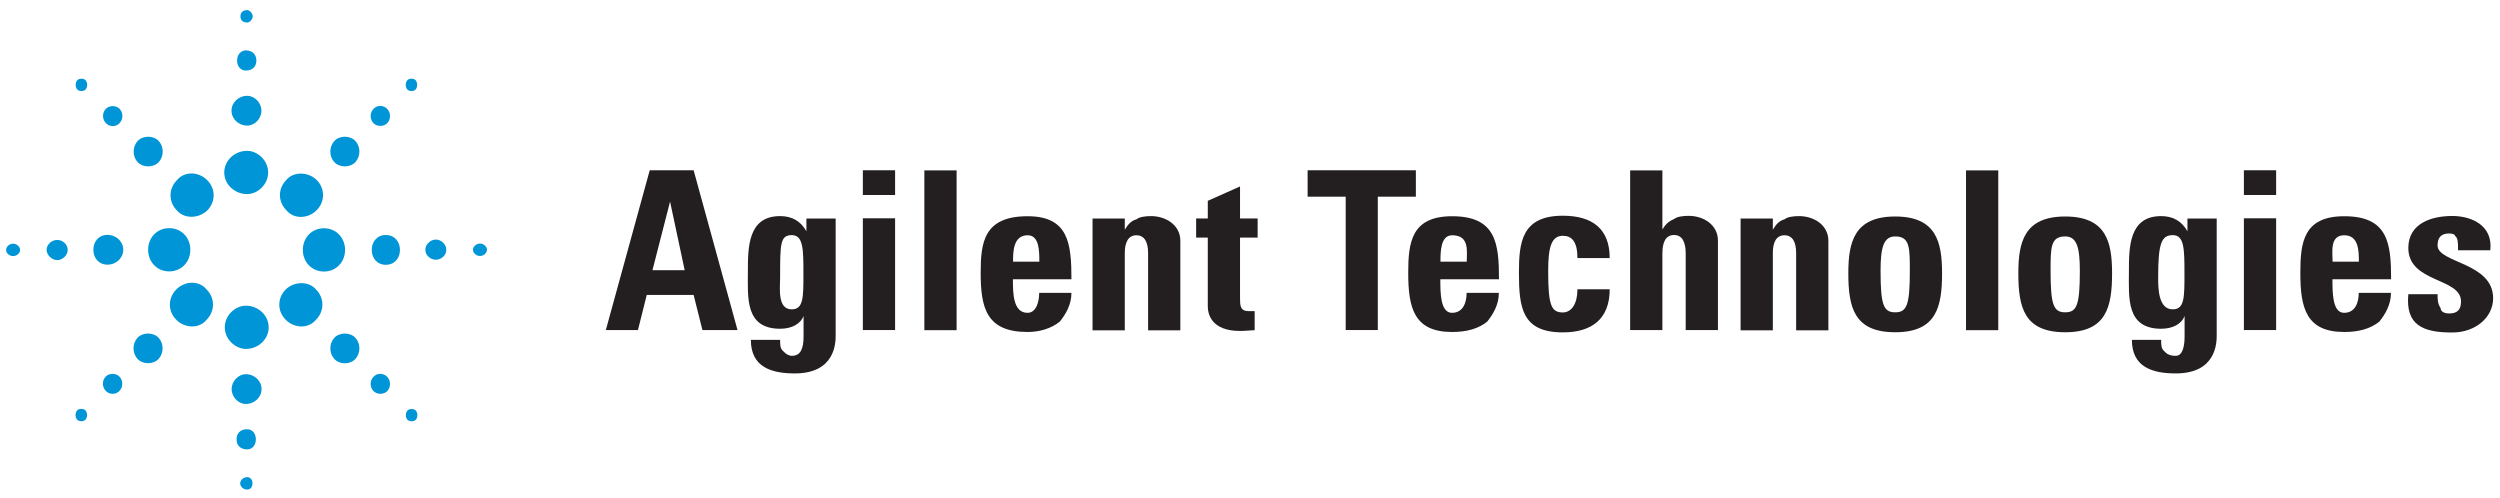 <?xml version="1.0" encoding="utf-8"?>
<!-- Generator: Adobe Illustrator 27.2.0, SVG Export Plug-In . SVG Version: 6.00 Build 0)  -->
<svg version="1.1" id="Layer_1" xmlns="http://www.w3.org/2000/svg" xmlns:xlink="http://www.w3.org/1999/xlink" x="0px" y="0px"
	 viewBox="0 0 1930.8 385" style="enable-background:new 0 0 1930.8 385;" xml:space="preserve">
<style type="text/css">
	.st0{fill:#231F20;}
	.st1{fill:#0095D6;}
</style>
<path class="st0" d="M528.8,208.7h-24.9l13.6-53L528.8,208.7 M492.7,254.9l6.8-27.1h36.2l6.8,27.1h27.1l-33.9-123.4h-33.9
	l-33.9,123.4H492.7"/>
<path class="st0" d="M602.5,214.3c0-25.9,0-32.7,9-32.7s9,11.1,9,30.2c0,17.9,0,27.1-9,27.1C600.2,239,602.5,222.3,602.5,214.3
	 M622.8,168.7v9.9c-4.5-8-11.3-11.7-20.3-11.7c-24.9,0-24.9,24.1-24.9,43.2c0,19.7-2.3,43.8,24.9,43.8c9,0,15.8-3.7,18.1-9.9v16
	c0,9.3-2.3,14.8-9,14.8c-2.3,0-4.5-1.2-6.8-3.7c-2.3-1.9-2.3-4.9-2.3-8.6h-22.6c0,21,15.8,25.9,33.9,25.9
	c31.6,0,31.6-24.1,31.6-29.6v-90H622.8"/>
<path class="st0" d="M691.3,254.9h-24.9v-86.3h24.9V254.9 M691.3,131.5v19.1h-24.9v-19.1H691.3"/>
<rect x="713.9" y="131.6" class="st0" width="24.9" height="123.4"/>
<path class="st0" d="M782.4,202.1c0-7.4,0-20.4,11.3-20.4c9,0,9,12.3,9,20.4H782.4 M827.5,215.7c0-27.8-2.3-48.7-33.9-48.7
	c-33.9,0-36.2,20.4-36.2,43.8c0,27.1,4.5,45.6,36.2,45.6c9,0,18.1-2.5,24.9-8c4.5-5.6,9-13,9-22.2h-24.9c0,6.8-2.3,15.4-9,15.4
	c-11.3,0-11.3-15.4-11.3-25.9H827.5"/>
<path class="st0" d="M868.7,177.4L868.7,177.4c2.3-3.7,4.5-6.8,9-8c2.3-1.9,6.8-2.5,11.3-2.5c11.3,0,22.6,6.8,22.6,19.1v69.1h-24.9
	v-59.8c0-7.4-2.3-13.6-9-13.6s-9,6.2-9,13.6v59.8h-24.9v-86.3h24.9V177.4"/>
<path class="st0" d="M923.8,168.7h9v-13.6l24.9-11.1v24.7h13.6v14.8h-13.6v46.3c0,6.2,0,10.5,6.8,10.5c2.3,0,4.5,0,4.5,0V255
	c-2.3,0-6.8,0.6-11.3,0.6c-22.6,0-24.9-13.6-24.9-19.1v-53h-9V168.7"/>
<polyline class="st0" points="1093.5,131.5 1093.5,151.9 1064.1,151.9 1064.1,254.9 1039.3,254.9 1039.3,151.9 1009.9,151.9 
	1009.9,131.5 1093.5,131.5 "/>
<path class="st0" d="M1112.5,202.1c0-7.4,0-20.4,9-20.4c13.6,0,11.3,12.3,11.3,20.4H1112.5 M1157.7,215.7c0-27.8-2.3-48.7-36.2-48.7
	c-31.6,0-33.9,20.4-33.9,43.8c0,27.1,4.5,45.6,33.9,45.6c11.3,0,20.3-2.5,27.1-8c4.5-5.6,9-13,9-22.2h-24.9
	c0,6.8-2.3,15.4-11.3,15.4c-9,0-9-15.4-9-25.9H1157.7"/>
<path class="st0" d="M1218.3,199.4c0-13-4.5-17.3-11.3-17.3c-9,0-11.3,9.3-11.3,27.1c0,26.5,2.3,32.1,11.3,32.1
	c6.8,0,11.3-6.8,11.3-17.9h24.9c0,22.8-13.6,33.3-36.2,33.3c-31.6,0-33.9-19.1-33.9-46.3c0-23.4,2.3-43.8,33.9-43.8
	c22.6,0,36.2,9.9,36.2,32.7H1218.3"/>
<path class="st0" d="M1301.9,254.9v-59.2c0-8-2.3-14.2-9-14.2c-6.8,0-9,6.2-9,14.2v59.2h-24.9V131.6h24.9v45.6c2.3-3.7,4.5-6.2,9-8
	c2.3-1.9,6.8-2.5,11.3-2.5c11.3,0,22.6,6.8,22.6,19.1v69.1H1301.9"/>
<path class="st0" d="M1369.2,177.4L1369.2,177.4c2.3-3.7,4.5-6.8,9-8c2.3-1.9,6.8-2.5,11.3-2.5c11.3,0,22.6,6.8,22.6,19.1v69.1
	h-24.9v-59.8c0-7.4-2.3-13.6-9-13.6c-6.8,0-9,6.2-9,13.6v59.8h-24.9v-86.3h24.9V177.4"/>
<path class="st0" d="M1463.7,241.2c-9,0-11.3-5.6-11.3-32.1c0-17.9,2.3-26.5,11.3-26.5c11.3,0,11.3,8.6,11.3,26.5
	C1475,235.6,1472.7,241.2,1463.7,241.2 M1463.7,256.6c31.6,0,36.2-19.1,36.2-45.6c0-24.1-4.5-43.8-36.2-43.8
	c-31.6,0-36.2,19.7-36.2,43.8C1427.5,237.5,1432,256.6,1463.7,256.6"/>
<rect x="1518.4" y="131.6" class="st0" width="24.9" height="123.4"/>
<path class="st0" d="M1595,241.2c-9,0-11.3-5.6-11.3-32.1c0-17.9,0-26.5,11.3-26.5c9,0,11.3,8.6,11.3,26.5
	C1606.3,235.6,1604,241.2,1595,241.2 M1595,256.6c31.6,0,36.2-19.1,36.2-45.6c0-24.1-4.5-43.8-36.2-43.8
	c-31.6,0-36.2,19.7-36.2,43.8C1558.8,237.5,1563.3,256.6,1595,256.6"/>
<path class="st0" d="M1666.8,214.3c0-25.9,2.3-32.7,11.3-32.7c9,0,9,11.1,9,30.2c0,17.9,0,27.1-9,27.1
	C1666.8,239,1666.8,222.3,1666.8,214.3 M1689.4,168.7v9.9c-4.5-8-11.3-11.7-20.3-11.7c-24.9,0-24.9,24.1-24.9,43.2
	c0,19.7-2.3,43.8,24.9,43.8c9,0,15.8-3.7,18.1-9.9v16c0,9.3-2.3,14.8-6.8,14.8c-4.5,0-6.8-1.2-9-3.7c-2.3-1.9-2.3-4.9-2.3-8.6h-22.6
	c0,21,15.8,25.9,33.9,25.9c31.6,0,31.6-24.1,31.6-29.6v-90H1689.4"/>
<path class="st0" d="M1757.9,254.9H1733v-86.3h24.9V254.9 M1757.9,131.5v19.1H1733v-19.1H1757.9"/>
<path class="st0" d="M1801.5,202.1c0-7.4-2.3-20.4,9-20.4c11.3,0,11.3,12.3,11.3,20.4H1801.5 M1846.7,215.7
	c0-27.8-2.3-48.7-36.2-48.7c-31.6,0-33.9,20.4-33.9,43.8c0,27.1,4.5,45.6,33.9,45.6c11.3,0,20.3-2.5,27.1-8c4.5-5.6,9-13,9-22.2
	h-24.9c0,6.8-2.3,15.4-11.3,15.4c-9,0-9-15.4-9-25.9H1846.7"/>
<path class="st0" d="M1882.6,227.3c0,3.7,0,7.4,2.3,10.5c0,2.5,2.3,4.3,6.8,4.3c6.8,0,9-3.7,9-9.3c0-18.5-40.7-14.2-40.7-41.3
	c0-19.1,18.1-24.7,33.9-24.7c15.8,0,31.6,8,29.4,26.5h-24.9c0-6.2,0-9.3-2.3-11.1c0-1.2-2.3-1.9-4.5-1.9c-6.8,0-9,3.7-9,9.3
	c0,13.6,42.9,13,42.9,40.7c0,14.8-13.6,26.5-31.6,26.5c-22.6,0-36.2-5.6-33.9-29.6H1882.6"/>
<path class="st1" d="M207.1,133.2c0,9.3-8.1,16.7-16.3,16.7c-9.5,0-17.6-7.4-17.6-16.7c0-9.3,8.1-16.7,17.6-16.7
	C199,116.5,207.1,123.9,207.1,133.2"/>
<path class="st1" d="M201.9,85.5c0,6.3-5.4,11.5-10.9,11.5c-6.8,0-12.2-5.2-12.2-11.5c0-6.3,5.4-11.5,12.2-11.5
	C196.5,74,201.9,79.2,201.9,85.5"/>
<path class="st1" d="M198,46.7c0,4.4-2.7,7.8-8.1,7.8c-4.1,0-6.8-3.3-6.8-7.8c0-4.1,2.7-7.8,6.8-7.8C195.3,38.9,198,42.6,198,46.7"
	/>
<path class="st1" d="M195.2,12.6c0,2.6-2.7,4.8-4.1,4.8c-4.1,0-5.4-2.2-5.4-4.8c0-2.6,1.4-4.8,5.4-4.8
	C192.4,7.8,195.2,10,195.2,12.6"/>
<path class="st1" d="M250.2,209.7c-9.5,0-16.3-7.4-16.3-16.7c0-9.3,6.8-16.7,16.3-16.7c9.5,0,16.3,7.4,16.3,16.7
	C266.5,202.3,259.7,209.7,250.2,209.7"/>
<path class="st1" d="M298,204.5c-6.8,0-10.9-5.2-10.9-11.5s4.1-11.5,10.9-11.5s10.9,5.2,10.9,11.5S304.8,204.5,298,204.5"/>
<path class="st1" d="M336.6,200.6c-4.1,0-8.1-3.3-8.1-7.8c0-4.1,4.1-7.8,8.1-7.8c4.1,0,8.1,3.7,8.1,7.8
	C344.8,197.3,340.7,200.6,336.6,200.6"/>
<path class="st1" d="M370.7,197.7c-2.7,0-5.4-2.2-5.4-4.8c0-2.6,2.7-4.8,5.4-4.8s5.4,2.2,5.4,4.8
	C376.1,195.5,373.4,197.7,370.7,197.7"/>
<path class="st1" d="M173.6,252.8c0-9.3,8.1-16.7,16.3-16.7c9.5,0,17.6,7.4,17.6,16.7c0,9.3-8.1,16.7-17.6,16.7
	C181.7,269.4,173.6,262,173.6,252.8"/>
<path class="st1" d="M178.9,300.5c0-6.3,5.4-11.5,10.9-11.5c6.8,0,12.2,5.2,12.2,11.5s-5.4,11.5-12.2,11.5
	C184.3,312,178.9,306.8,178.9,300.5"/>
<path class="st1" d="M182.7,339.3c0-4.4,2.7-7.8,8.1-7.8c4.1,0,6.8,3.3,6.8,7.8s-2.7,7.8-6.8,7.8C185.4,347,182.7,343.7,182.7,339.3
	"/>
<path class="st1" d="M185.5,373.3c0-2.6,2.7-4.8,5.4-4.8c2.7,0,4.1,2.2,4.1,4.8c0,2.6-1.4,4.8-4.1,4.8
	C188.2,378.2,185.5,375.9,185.5,373.3"/>
<path class="st1" d="M130.7,176.2c9.5,0,16.3,7.4,16.3,16.7c0,9.3-6.8,16.7-16.3,16.7c-9.5,0-16.3-7.4-16.3-16.7
	C114.4,183.6,121.2,176.2,130.7,176.2"/>
<path class="st1" d="M83,181.4c6.8,0,12.2,5.2,12.2,11.5s-5.4,11.5-12.2,11.5s-10.9-5.2-10.9-11.5S76.2,181.4,83,181.4"/>
<path class="st1" d="M44.2,185.3c4.1,0,8.1,3.3,8.1,7.8c0,4.1-4.1,7.8-8.1,7.8S36,197.1,36,193C36,188.6,40.1,185.3,44.2,185.3"/>
<path class="st1" d="M10.1,188.2c2.7,0,5.4,2.2,5.4,4.8s-2.7,4.8-5.4,4.8s-5.4-2.2-5.4-4.8S7.4,188.2,10.1,188.2"/>
<path class="st1" d="M244.4,162.5c-6.8,6.7-17.6,6.7-23.1,0c-6.8-6.7-6.8-17,0-23.7c5.4-6.3,16.3-6.3,23.1,0
	C251.2,145.5,251.2,155.8,244.4,162.5"/>
<path class="st1" d="M274.5,125.2c-4.1,4.4-12.2,4.4-16.3,0c-4.1-4.4-4.1-11.8,0-16.3c4.1-4.4,12.2-4.4,16.3,0
	C278.6,113.3,278.6,120.7,274.5,125.2"/>
<path class="st1" d="M299.2,95c-2.7,3-8.1,3-10.9,0c-2.7-3-2.7-7.8,0-10.7c2.7-3.3,8.1-3.3,10.9,0C301.9,87.2,301.9,92.1,299.2,95"
	/>
<path class="st1" d="M321.2,68.9c-1.4,1.9-5.4,1.9-6.8,0c-1.4-1.9-1.4-4.8,0-6.7c1.4-1.9,5.4-1.9,6.8,0
	C322.5,64.1,322.5,67,321.2,68.9"/>
<path class="st1" d="M220.8,247.1c-6.8-6.7-6.8-17,0-23.7c6.8-6.3,17.6-6.3,23.1,0c6.8,6.7,6.8,17,0,23.7
	C238.4,253.8,227.6,253.8,220.8,247.1"/>
<path class="st1" d="M258.2,277.2c-4.1-4.4-4.1-11.8,0-16.3c4.1-4.4,12.2-4.4,16.3,0s4.1,11.8,0,16.3S262.3,281.7,258.2,277.2"/>
<path class="st1" d="M288.3,301.9c-2.7-3-2.7-7.8,0-10.7c2.7-3.3,8.1-3.3,10.9,0c2.7,3,2.7,7.8,0,10.7
	C296.5,304.9,291.1,304.9,288.3,301.9"/>
<path class="st1" d="M314.5,324c-1.4-1.9-1.4-4.8,0-6.7c1.4-1.9,5.4-1.9,6.8,0c1.4,1.9,1.4,4.8,0,6.7
	C319.9,325.8,315.9,325.8,314.5,324"/>
<path class="st1" d="M136.3,223.4c6.8-6.7,17.6-6.7,23.1,0c6.8,6.7,6.8,17,0,23.7c-5.4,6.7-16.3,6.7-23.1,0
	C129.5,240.5,129.5,230.1,136.3,223.4"/>
<path class="st1" d="M106.2,260.9c4.1-4.4,12.2-4.4,16.3,0c4.1,4.4,4.1,11.8,0,16.3c-4.1,4.4-12.2,4.4-16.3,0
	C102.1,272.7,102.1,265.3,106.2,260.9"/>
<path class="st1" d="M81.5,291c2.7-3,8.1-3,10.9,0c2.7,3,2.7,7.8,0,10.7c-2.7,3.3-8.1,3.3-10.9,0C78.8,298.7,78.8,293.9,81.5,291"/>
<path class="st1" d="M59.4,317.2c1.4-1.9,5.4-1.9,6.8,0c1.4,1.9,1.4,4.8,0,6.7c-1.4,1.9-5.4,1.9-6.8,0C58,322,58,319,59.4,317.2"/>
<path class="st1" d="M159.9,139c6.8,6.7,6.8,17,0,23.7c-6.8,6.3-17.6,6.3-23.1,0c-6.8-6.7-6.8-17,0-23.7
	C142.3,132.3,153.1,132.3,159.9,139"/>
<path class="st1" d="M122.6,108.9c4.1,4.4,4.1,11.8,0,16.3c-4.1,4.4-12.2,4.4-16.3,0c-4.1-4.4-4.1-11.8,0-16.3
	C110.4,104.5,118.5,104.5,122.6,108.9"/>
<path class="st1" d="M92.5,84.2c2.7,3,2.7,7.8,0,10.7c-2.7,3.3-8.1,3.3-10.9,0c-2.7-3-2.7-7.8,0-10.7C84.3,81.2,89.8,81.2,92.5,84.2
	"/>
<path class="st1" d="M66.3,62.2c1.4,1.9,1.4,4.8,0,6.7c-1.4,1.9-5.4,1.9-6.8,0c-1.4-1.9-1.4-4.8,0-6.7
	C60.9,60.3,64.9,60.3,66.3,62.2"/>
</svg>
